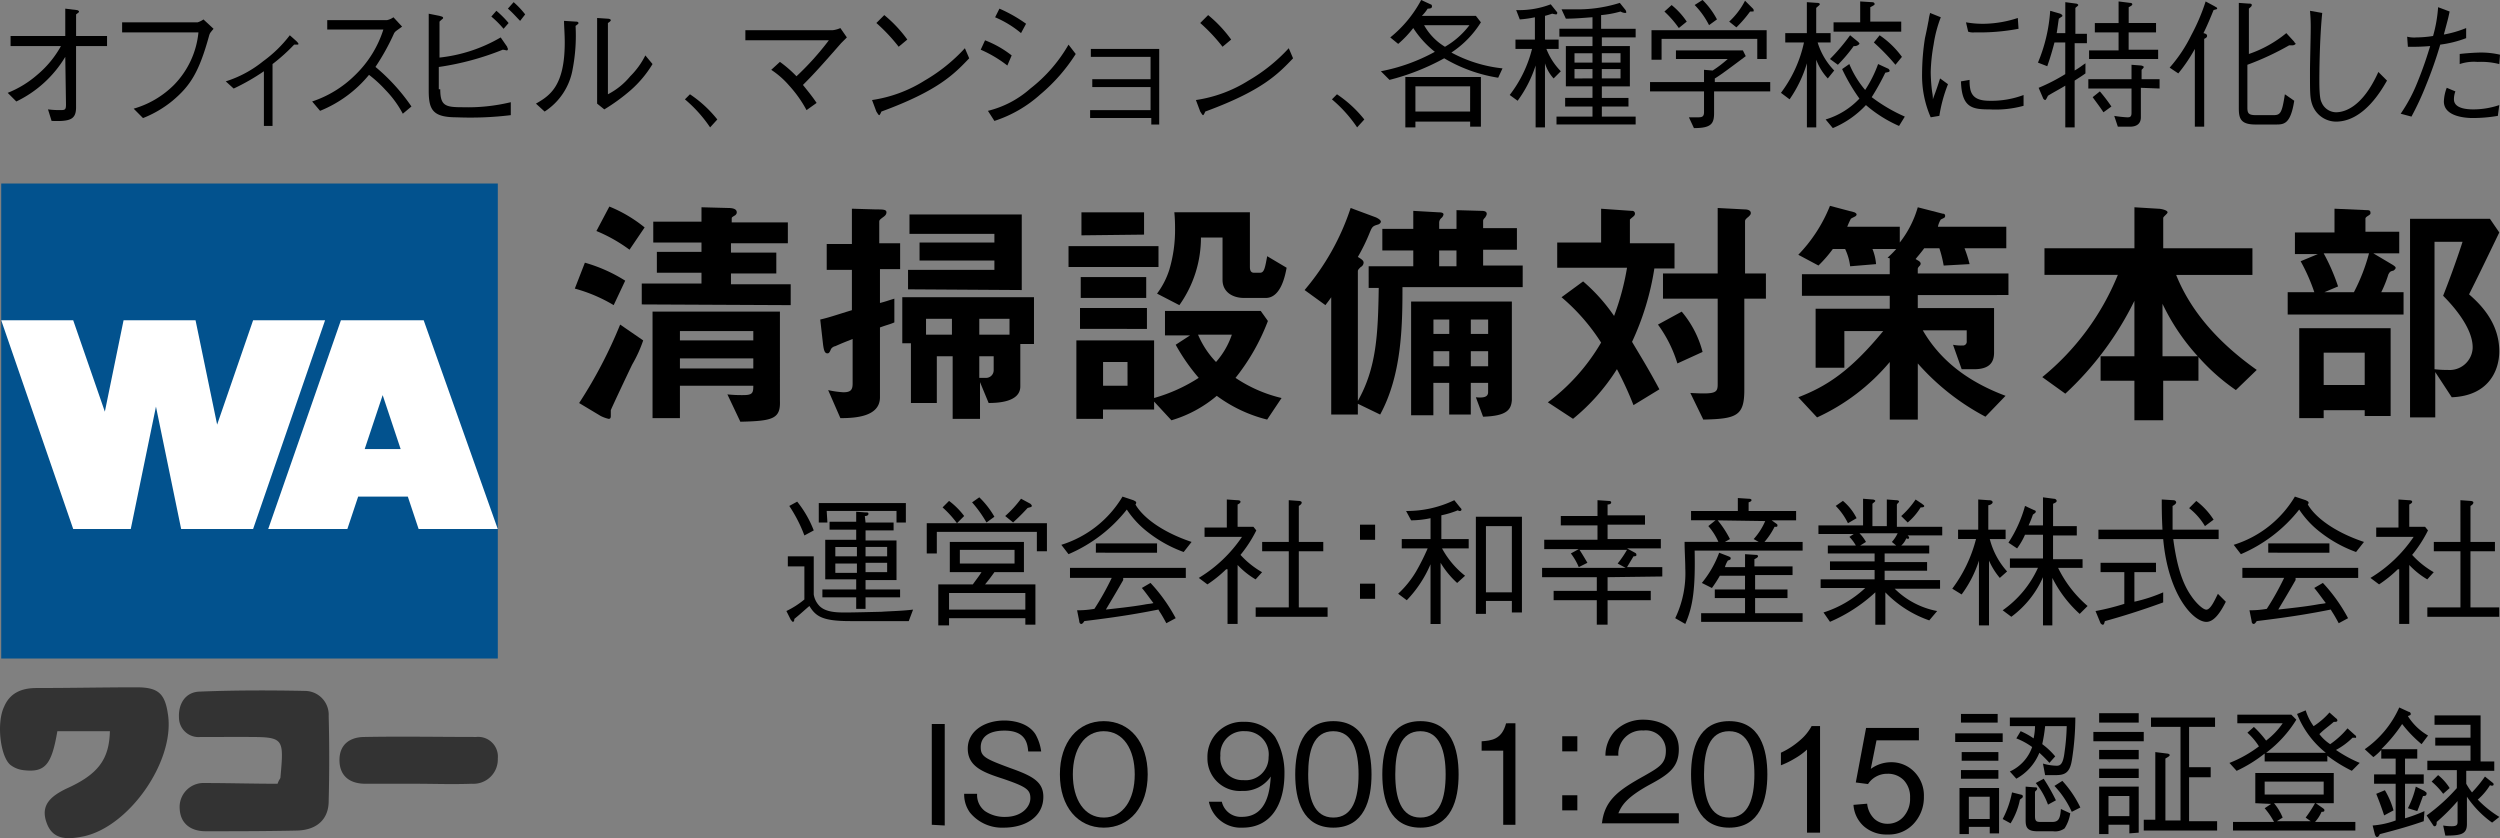 <svg id="コンポーネント_9_1" data-name="コンポーネント 9 – 1" xmlns="http://www.w3.org/2000/svg" width="303.236" height="101.667" viewBox="0 0 303.236 101.667">
  <rect x="0" y="0" width="303.236" height="101.667" fill="#808080" stroke="none"/>
  <g id="グループ_14" data-name="グループ 14" transform="translate(0 22.26)">
    <rect id="長方形_22" data-name="長方形 22" width="60.234" height="57.615" transform="translate(0.148)" fill="#02528e"/>
    <g id="グループ_12" data-name="グループ 12" transform="translate(0.148 16.586)">
      <path id="パス_73" data-name="パス 73" d="M30.753,45.1,26.389,57.758,23.77,45.1H15.04L12.77,56.186,8.93,45.1H.2L8.93,70.416h6.984l3.055-14.84,3.055,14.84h8.729L39.483,45.1Z" transform="translate(-0.2 -45.1)" fill="#fff"/>
      <path id="パス_74" data-name="パス 74" d="M56.156,45.1H46.117L37.3,70.416h9.6l1.309-3.928h6.023l1.309,3.928h9.6ZM49,60.726l2.182-6.547,2.182,6.547Z" transform="translate(-4.914 -45.1)" fill="#fff"/>
    </g>
    <g id="グループ_13" data-name="グループ 13" transform="translate(0 61.107)">
      <path id="パス_75" data-name="パス 75" d="M13.36,101.425H6.988c-.7,4.1-1.484,5.063-4.19,4.714a3.169,3.169,0,0,1-1.484-.611c-1.222-.96-1.746-5.063-.786-7.071.7-1.659,2.1-2.27,3.928-2.27,4.016,0,8.118-.087,12.134-.087,2.706,0,3.492.786,3.841,3.492.7,5.587-4.714,13.356-10.214,14.578-1.746.349-3.754.611-4.539-1.659-.786-2.182.611-3.23,2.357-4.1C11.963,106.663,13.273,104.83,13.36,101.425Z" transform="translate(-0.031 -96.1)" fill="#333"/>
      <path id="パス_76" data-name="パス 76" d="M36.858,107.853c.175-.524.349-.611.349-.786.436-4.889.436-4.889-4.365-4.889H27.518A2.367,2.367,0,0,1,24.9,99.822c-.087-1.571.7-3.055,2.444-3.143,4.277-.175,8.555-.175,12.832-.087a2.894,2.894,0,0,1,2.881,3.055c.087,3.4.087,6.809,0,10.3,0,2.182-1.4,3.492-3.754,3.579-3.754.087-7.507.087-11.174.087-1.833,0-3.055-.96-3.143-2.706a2.908,2.908,0,0,1,3.055-3.143C30.922,107.765,33.89,107.853,36.858,107.853Z" transform="translate(-3.19 -96.155)" fill="#333"/>
      <path id="パス_77" data-name="パス 77" d="M56.366,108.669H50.343c-1.92,0-3.143-.96-3.143-2.881s1.309-2.793,3.055-2.793c4.539-.087,8.991,0,13.531,0a2.389,2.389,0,0,1,2.619,2.619,2.955,2.955,0,0,1-3.143,3.055c-2.444.087-4.714,0-6.9,0Z" transform="translate(-6.024 -96.971)" fill="#333"/>
    </g>
  </g>
  <g id="グループ_15" data-name="グループ 15" transform="translate(69.722 24.966)">
    <path id="パス_78" data-name="パス 78" d="M84.614,41.259A18.707,18.707,0,0,0,79.9,39.252l1.222-3.143a18.805,18.805,0,0,1,4.889,2.182Zm2.27,7.158c-.349.7-2.532,5.325-2.619,5.587v.7c0,.262-.087.349-.262.349a4.255,4.255,0,0,1-.96-.349l-2.619-1.571A56.121,56.121,0,0,0,85.4,43.616l2.793,1.92A15.839,15.839,0,0,1,86.884,48.418Zm-.349-13.88a18.713,18.713,0,0,0-4.016-2.27L84.09,29.3a16.788,16.788,0,0,1,4.277,2.532Zm1.484,6.634V38.641h7.245V37.331H89.852V34.8h5.412V33.665H89.415V31.133h5.849V29.387l3.23.087q1.048,0,1.048.524c0,.087,0,.175-.175.349-.436.262-.436.262-.436.436v.436h6.809v2.532h-6.9v1.135h5.5v2.532h-5.5v1.309h7.245v2.532l-18.07-.087ZM99.978,55.4l-1.571-3.317a16.2,16.2,0,0,0,1.92.087c1.135,0,1.222-.262,1.222-1.135h-8.9v3.928H89.328V42.045h15.451V52.87C104.866,55.052,103.906,55.314,99.978,55.4Zm1.571-11h-8.9v1.135h8.9Zm0,3.317h-8.9v1.222h8.9Z" transform="translate(-79.9 -29.213)"/>
    <path id="パス_79" data-name="パス 79" d="M121.245,37.107v3.928c.7-.175.873-.262,1.746-.524v2.881c-.611.262-.786.262-1.746.611v8.468c0,2.357-2.968,2.532-4.8,2.532l-1.484-3.4a11.582,11.582,0,0,0,1.833.262c.873,0,1.135-.262,1.135-1.048V45.4c-1.309.524-1.309.524-2.1.873a.8.8,0,0,0-.524.349c-.175.436-.262.524-.436.524-.349,0-.436-.436-.524-1.048L114,43.043c1.135-.262,1.833-.524,3.841-1.135V37.02h-3.055V33.877h3.055V29.6l2.968.087c.786,0,1.222,0,1.222.349,0,.262-.175.436-.436.611-.349.262-.436.349-.436.524V33.79h2.532v3.143h-2.444Zm17.023,8.9v5.15c0,1.92-2.793,2.008-3.841,2.008l-1.048-2.532V55.09h-3.317V47.5h-1.921V53.17H125V45.924h-1.048V40.337h15.975v5.674ZM124.65,39.377V37.02h10.475V35.885h-9.079V33.7h9.079V32.655h-10.3V30.3h13.618v9.166l-13.793-.087Zm5.325,3.579h-3.143v1.92h3.143Zm6.984,0h-3.666v1.92h3.666ZM135.125,47.5h-1.833v2.619h.786a.926.926,0,0,0,.96-.96V47.5Z" transform="translate(-84.232 -29.251)"/>
    <path id="パス_80" data-name="パス 80" d="M148.5,36.734V34.2h10.912v2.532Zm24.093,18.507a17.261,17.261,0,0,1-6.111-2.881,15.114,15.114,0,0,1-5.5,2.968l-2.1-2.27v.96h-6.2v1.135h-3.23V45.639h9.428v6.984a19.932,19.932,0,0,0,5.412-2.444,23.5,23.5,0,0,1-2.793-4.016l1.746-1.135H160.2V42.059h11.61l.873,1.222a25.609,25.609,0,0,1-3.928,6.9,16.982,16.982,0,0,0,5.587,2.444Zm-22.7-11V41.71h8.118v2.532Zm.087-3.754V37.957h7.944v2.532Zm.087-7.595V30.1h7.595v2.706l-7.595.087Zm5.587,15.364H152.69v2.881h2.968Zm16.761-7.769H169.8c-1.484,0-2.619-.786-2.619-2.182v-5.15h-2.619a14.109,14.109,0,0,1-2.619,8.206l-2.706-1.4a9.729,9.729,0,0,0,1.484-2.881,16.878,16.878,0,0,0,.7-5.063,18.616,18.616,0,0,0-.087-1.92H170.5v6.634c0,.611.262.7.524.7h.7c.524,0,.611-.611.873-2.008l2.357,1.4C174.776,37.782,174.252,40.488,172.419,40.488Zm-8.206,4.452a10.954,10.954,0,0,0,2.182,3.317,9.74,9.74,0,0,0,1.92-3.317Z" transform="translate(-88.616 -29.314)"/>
    <path id="パス_81" data-name="パス 81" d="M193.172,39.19c0,4.627-.087,10.563-2.706,15.364l-2.706-1.309v1.309h-3.23V40.325c-.349.524-.524.7-.7.96L181.3,39.452a29.583,29.583,0,0,0,5.587-9.952l3.055,1.135s.611.262.611.524c0,.087-.087.262-.349.349-.611.175-.7.262-.96.873a23.013,23.013,0,0,1-1.484,3.055c.436.262.7.436.7.7a.631.631,0,0,1-.349.524c-.262.262-.349.349-.349.524V52.9c2.27-4.016,2.444-8.118,2.532-13.705h-1.222V36.571h5.412V34.65h-3.754V32.032h3.754V29.849l3.055.175c.436,0,.611.087.611.262a.742.742,0,0,1-.262.436.746.746,0,0,0-.262.524v.786h2.1v-2.27l3.055.087c.349,0,.611.087.611.349,0,.175-.087.262-.175.436-.262.262-.262.349-.262.436v.873h4.1v2.619h-4.1v1.92h4.8V39.1H193.172Zm9.777,15.626-.873-2.357c.873.087,1.484,0,1.484-.611V50.713h-2.1v3.841h-2.619V50.713h-1.921v3.928H194.22V40.848h12.221V52.808C206.354,54.03,205.743,54.728,202.949,54.816Zm-4.1-11.785h-1.92v1.746h1.92Zm0,3.841h-1.92V48.7h1.92Zm.873-12.221h-2.1v1.92h2.1Zm3.841,8.38h-2.1v1.746h2.1Zm0,3.841h-2.1V48.7h2.1Z" transform="translate(-92.783 -29.238)"/>
    <path id="パス_82" data-name="パス 82" d="M228.02,36.833a32.867,32.867,0,0,1-2.706,8.9c.873,1.484,1.921,3.143,3.317,5.761l-3.143,1.92a40.761,40.761,0,0,0-2.008-4.365,24.712,24.712,0,0,1-5.325,6.023L215.1,53.07a24.349,24.349,0,0,0,6.46-7.245,24.178,24.178,0,0,0-4.8-5.5l2.619-1.92a21.4,21.4,0,0,1,3.754,4.19,30.831,30.831,0,0,0,1.571-5.849h-8.468V33.69h5.325v-4.1l3.754.262a.32.32,0,0,1,.349.349c0,.262-.262.349-.611.7v2.881h5.412v3.055Zm2.793,11.523a15.812,15.812,0,0,0-2.357-4.714l2.881-1.571a12.4,12.4,0,0,1,2.532,4.889Zm8.118-7.857V51.586c0,3.143-.96,3.492-4.976,3.579l-1.571-3.23c3.055.175,3.317,0,3.317-1.048V40.5h-6.634V37.444H235.7V29.5l3.317.175c.262,0,.7.087.7.436,0,.175-.087.262-.262.436-.436.349-.436.436-.436.611v6.285h2.532V40.5Z" transform="translate(-97.077 -29.238)"/>
    <path id="パス_83" data-name="パス 83" d="M264.391,40.025V41.6h9.253v5.412c0,1.309-.7,2.008-2.444,2.008h-1.484l-1.048-2.968a4.612,4.612,0,0,0,1.135.087.46.46,0,0,0,.524-.524V44.3H265c2.27,3.928,5.849,6.373,10.039,7.944L272.6,54.777a28.864,28.864,0,0,1-8.206-6.46v6.809h-3.4V48.143a25.23,25.23,0,0,1-8.817,6.722L249.9,52.42c3.4-1.309,6.285-3.143,10.3-8.031h-4.714v4.452H252V41.683h8.991V40.112h-10.65V37.493h10.65v-1.92l-.262-.087a11.573,11.573,0,0,0,1.048-1.048h-2.881a6.261,6.261,0,0,1,.436,1.833l-3.143.262a6.747,6.747,0,0,0-.611-2.1H254.09a15.772,15.772,0,0,1-1.746,2.008L249.9,35.136a18.267,18.267,0,0,0,3.841-5.936l2.968.786q.262.131.262.262a.3.3,0,0,1-.087.175c-.087.087-.524.262-.611.349a10.237,10.237,0,0,0-.436.96h6.372v1.92a12.56,12.56,0,0,0,2.182-4.277l3.055.786a.231.231,0,0,1,.262.262c0,.087,0,.175-.175.262l-.349.175a2.614,2.614,0,0,0-.349.873h8.293V34.35h-5.063a15.382,15.382,0,0,1,.611,1.92l-3.143.175a14.546,14.546,0,0,0-.524-2.1h-1.833c-.524.7-.7.873-1.048,1.309l.436.262c.087.087.175.175.175.262a.382.382,0,0,1-.087.262c-.262.262-.262.349-.262.436v.524h11v2.619Z" transform="translate(-101.498 -29.2)"/>
    <path id="パス_84" data-name="パス 84" d="M307.282,51.573a24.88,24.88,0,0,1-4.539-4.016v2.881h-4.277v4.8h-3.492v-4.8h-4.1V47.47h4.1V40.748a38.333,38.333,0,0,1-8.38,11.261L283.8,50a31.07,31.07,0,0,0,9.166-12.4h-8.9v-3.23h10.912V29.4l2.881.175c.349,0,1.135.175,1.135.436,0,.087-.087.175-.262.349s-.262.262-.262.349v3.666H309.29v3.23h-9.253c1.921,4.8,5.587,8.555,9.777,11.523Zm-8.9-10.475V47.47h4.277A25.992,25.992,0,0,1,298.378,41.1Z" transform="translate(-105.805 -29.225)"/>
    <path id="パス_85" data-name="パス 85" d="M317.9,42.432V39.726h3.23a22.541,22.541,0,0,0-1.659-3.754l2.1-.873h-2.793V32.481h4.8V29.6l3.928.175c.349,0,.436.087.436.349,0,.175-.087.175-.175.262-.436.262-.436.349-.436.436v1.571h4.1v2.619h-3.143l2.357,1.4c.262.175.349.262.349.349,0,.175-.175.262-.262.349-.436.087-.436.175-.611.436a14.642,14.642,0,0,1-.873,2.182h2.706v2.706Zm9.341,12.309v-.7h-4.976V55H319.3V44.091h11.086v10.65Zm-4.976-19.729a24.355,24.355,0,0,1,1.746,4.016l-1.659.7h3.579a22.772,22.772,0,0,0,1.833-4.714Zm4.976,12.047h-4.976v3.928h4.976ZM337.8,52.471,335.8,49.416v5.5H332.74V30.822h9.69l1.135,1.659c-2.27,4.714-2.532,5.238-3.666,7.507,1.309,1.135,3.666,3.4,3.666,6.9C343.565,49.241,342.255,52.3,337.8,52.471Zm-1.048-12.309c.524-1.309,1.571-4.1,2.357-6.547h-3.4V49.067a11.2,11.2,0,0,0,1.571.087,2.8,2.8,0,0,0,3.055-2.619C340.422,44,337.716,41.123,336.756,40.163Z" transform="translate(-110.138 -29.251)"/>
  </g>
  <g id="グループ_16" data-name="グループ 16" transform="translate(0.933)">
    <path id="パス_86" data-name="パス 86" d="M8.084,7.649a13.983,13.983,0,0,1-5.936,5.412L1.1,12.014A12.436,12.436,0,0,0,4.679,9.831,12.271,12.271,0,0,0,7.56,6.339H1.449V5.117H8.084V1.8l1.4.175c.087,0,.262.087.262.175s0,.087-.349.349V5.117h3.754V6.339H9.393v7.42c0,1.484-.7,1.746-2.968,1.659l-.436-1.4a10.592,10.592,0,0,0,1.571.087c.524,0,.611-.087.611-.7L8.084,7.649Z" transform="translate(-1.1 -0.752)"/>
    <path id="パス_87" data-name="パス 87" d="M17,4.871V3.649h9.166a2.487,2.487,0,0,0,.7-.349l1.222,1.135c-.436.524-.436.524-.524.786-1.222,4.452-2.27,6.111-4.452,7.944a13.3,13.3,0,0,1-3.579,2.1L18.4,14.125a11.363,11.363,0,0,0,4.889-2.881,10.574,10.574,0,0,0,2.968-6.373Z" transform="translate(-3.12 -0.943)"/>
    <path id="パス_88" data-name="パス 88" d="M36.027,9.865a25.913,25.913,0,0,1-3.666,2.1l-.96-.873a13.786,13.786,0,0,0,4.539-2.444A15.468,15.468,0,0,0,39.169,5.5l.786.7c.087.087.262.262.262.349s-.087.087-.175.087h-.349a22.022,22.022,0,0,1-2.619,2.357V16.5H36.027S36.027,9.865,36.027,9.865Z" transform="translate(-4.95 -1.223)"/>
    <path id="パス_89" data-name="パス 89" d="M54.312,4.135c-.7.524-.786.524-.96.786a27.751,27.751,0,0,1-2.27,4.1,23.494,23.494,0,0,1,4.365,4.8L54.4,14.7a12.538,12.538,0,0,0-2.1-2.881A15.085,15.085,0,0,0,50.3,9.984a14.888,14.888,0,0,1-5.936,4.365l-.96-1.135a13.377,13.377,0,0,0,5.238-3.23,13.2,13.2,0,0,0,3.4-5.5H45.233V3.349h7.245A2.157,2.157,0,0,0,53.264,3Z" transform="translate(-6.474 -0.905)"/>
    <path id="パス_90" data-name="パス 90" d="M61,11.463c0,2.008.611,2.182,2.706,2.182a22.252,22.252,0,0,0,5.849-.611v1.571A40.339,40.339,0,0,1,63,14.867c-2.881,0-3.4-.873-3.4-3.23V2.3l1.309.262c.262.087.436.087.436.262,0,.087-.087.087-.436.436V7.622a18.631,18.631,0,0,0,7.42-2.444l.786,1.135c0,.087.087.175.087.262,0,.175-.087.175-.175.175a3.781,3.781,0,0,0-.436-.087,33.6,33.6,0,0,1-7.769,2.1v2.706ZM68.679,4.13a11.893,11.893,0,0,0-1.484-1.484l.611-.7A11.893,11.893,0,0,1,69.29,3.432Zm2.008-.96c-.349-.349-.96-1.048-1.484-1.484L69.9.9a10.519,10.519,0,0,1,1.4,1.484Z" transform="translate(-8.532 -0.638)"/>
    <path id="パス_91" data-name="パス 91" d="M74.5,13.488c1.659-.96,3.492-2.1,3.492-7.42,0-1.048-.087-2.008-.087-2.619l1.4.087c.087,0,.349,0,.349.175,0,.087,0,.087-.349.349A21.475,21.475,0,0,1,78.952,9.3a7.667,7.667,0,0,1-3.4,5.15ZM81.92,3.1l1.309.087c.175,0,.349.087.349.175s-.087.175-.349.349v8.642a8.57,8.57,0,0,0,2.706-2.182,9.515,9.515,0,0,0,1.833-2.532l.873,1.048a13.462,13.462,0,0,1-2.619,3.143,23.057,23.057,0,0,1-3.23,2.357l-.873-.7Z" transform="translate(-10.425 -0.918)"/>
    <path id="パス_92" data-name="パス 92" d="M95.811,13.7a14.575,14.575,0,0,1,3.317,3.055l-.873.96a16.369,16.369,0,0,0-3.055-3.4Z" transform="translate(-13.055 -2.264)"/>
    <path id="パス_93" data-name="パス 93" d="M107.79,8.6a14.732,14.732,0,0,1,2.008,1.746,33.97,33.97,0,0,0,3.928-4.365H103.6V4.762h10.563a3.17,3.17,0,0,0,.96-.262l.786,1.135-.7.7c-2.968,3.4-3.666,4.1-4.627,5.063.7.873,1.135,1.4,1.659,2.182l-1.222.873a14.67,14.67,0,0,0-2.1-2.968,10.45,10.45,0,0,0-2.182-1.92Z" transform="translate(-14.123 -1.095)"/>
    <path id="パス_94" data-name="パス 94" d="M132.985,7.938c-1.833,1.92-3.754,3.928-10.65,6.46,0,0-.175.436-.262.436s-.175-.175-.349-.436L121.2,13a16.456,16.456,0,0,0,6.373-2.357,20.751,20.751,0,0,0,4.889-3.928Zm-8.555-1.4a21.147,21.147,0,0,0-2.706-2.881l.96-.96a15.748,15.748,0,0,1,2.793,2.968Z" transform="translate(-16.359 -0.867)"/>
    <path id="パス_95" data-name="パス 95" d="M136.824,5.641a12.433,12.433,0,0,1,3.23,1.833L139.53,8.7a14.966,14.966,0,0,0-3.23-1.92Zm11,1.659a21.259,21.259,0,0,1-4.277,4.889,15.4,15.4,0,0,1-5.587,3.23l-.786-1.222a12.1,12.1,0,0,0,5.15-2.706,18.223,18.223,0,0,0,4.627-5.325ZM138.57,1.8a17.648,17.648,0,0,1,3.23,1.833l-.611,1.135a12.483,12.483,0,0,0-3.143-1.92Z" transform="translate(-18.277 -0.752)"/>
    <path id="パス_96" data-name="パス 96" d="M151.5,15.78v-.96h7.333V12.027h-7.071v-.96h7.071V8.36h-7.245V7.4h8.293v9.166h-.96V15.78Z" transform="translate(-20.208 -1.464)"/>
    <path id="パス_97" data-name="パス 97" d="M177.985,7.938c-1.833,1.92-3.754,3.928-10.65,6.46,0,0-.175.436-.262.436s-.175-.175-.349-.436L166.2,13a16.456,16.456,0,0,0,6.373-2.357,20.752,20.752,0,0,0,4.889-3.928Zm-8.555-1.4a21.145,21.145,0,0,0-2.706-2.881l.96-.96a15.747,15.747,0,0,1,2.793,2.968Z" transform="translate(-22.076 -0.867)"/>
    <path id="パス_98" data-name="パス 98" d="M185.711,13.7a14.576,14.576,0,0,1,3.317,3.055l-.873.96a16.369,16.369,0,0,0-3.055-3.4Z" transform="translate(-24.477 -2.264)"/>
    <path id="パス_99" data-name="パス 99" d="M206.129,10.028a18.472,18.472,0,0,1-6.547-2.357,27.846,27.846,0,0,1-6.634,2.619L191.9,9.242a22.259,22.259,0,0,0,6.547-2.357A11.864,11.864,0,0,1,195.828,4,12.819,12.819,0,0,1,194,5.925l-.96-.786A14.648,14.648,0,0,0,196.789.6l1.135.524c.087,0,.175.087.175.262,0,.262-.349.262-.524.262a4.775,4.775,0,0,1-.7.873h6.547l.611.786a11.954,11.954,0,0,1-3.579,3.666,16.731,16.731,0,0,0,6.2,1.92Zm-3.4,6.023v-.7H196.09v.7h-1.222V9.941h9.166v6.023h-1.309Zm0-4.976H196.09v3.055h6.634Zm-5.587-7.42a7.116,7.116,0,0,0,2.532,2.619,9.923,9.923,0,0,0,2.968-2.619Z" transform="translate(-25.341 -0.6)"/>
    <path id="パス_100" data-name="パス 100" d="M214.077,5.452h1.659V6.587h-1.484A8.021,8.021,0,0,0,216,9.293l-.873.873a4.791,4.791,0,0,1-1.048-1.833V16.1h-1.135V8.595a14.953,14.953,0,0,1-2.182,4.277l-.96-.7a15.084,15.084,0,0,0,2.706-5.587H210.5V5.452h2.357V2.746a13.243,13.243,0,0,1-1.833.262l-.436-1.135a10.69,10.69,0,0,0,4.19-.7l.7.873c.087.087.087.087.087.175,0,.175-.087.175-.175.175a3.781,3.781,0,0,1-.436-.087c-.262.087-.524.175-.873.262V5.452Zm6.9-1.309h4.1V5.19h-4.1V6.238h3.4v4.889h-3.4v1.4h3.23V13.57h-3.23v1.222h4.1v.96h-9.6v-.96h4.365V13.57h-3.317V12.523h3.317v-1.4h-3.23V6.238h3.23V5.1h-4.016v-.96h4.016v-1.4c-1.222.087-2.1.175-3.23.175l-.524-1.135h1.484A16.92,16.92,0,0,0,223.156,1l.7.873a.879.879,0,0,1,.087.262c0,.087-.087.087-.175.087a1.241,1.241,0,0,1-.524-.175,12.308,12.308,0,0,1-2.357.436V4.143Zm-1.135,4.1V7.111h-2.182V8.245Zm0,1.92V9.031h-2.182v1.135Zm3.4-3.055h-2.27V8.245h2.27Zm0,1.92h-2.27v1.135h2.27Z" transform="translate(-27.615 -0.651)"/>
    <path id="パス_101" data-name="パス 101" d="M237.069,11.686v2.619c0,1.309-.349,1.833-2.444,1.833l-.611-1.309h1.048c.436,0,.786,0,.786-.611V11.686H229.3V10.552h6.547V9.068l1.048.087a14.5,14.5,0,0,0,1.833-1.4h-6.285V6.711h8.118l.349.7c-1.746,1.309-3.143,2.357-3.754,2.706v.436h6.722v1.135Zm5.238-3.928V5.314H230.7V7.845h-1.222V4.266h13.967V7.758ZM232.792,4A12.517,12.517,0,0,0,231.046,2l.873-.786a9.046,9.046,0,0,1,1.833,2.008Zm3.666-.349a9.825,9.825,0,0,0-1.746-2.444l.96-.611a9.588,9.588,0,0,1,1.746,2.357ZM241.434,2a15.252,15.252,0,0,1-1.659,1.92l-.873-.7A9.065,9.065,0,0,0,240.823.687l.96.96a.321.321,0,0,1,.087.262C241.958,2,241.7,2,241.434,2Z" transform="translate(-30.093 -0.6)"/>
    <path id="パス_102" data-name="パス 102" d="M253.174,10.141a6.726,6.726,0,0,1-1.4-2.27v8.206h-1.135V8.307a15.282,15.282,0,0,1-2.1,4.365l-1.048-.786a15.582,15.582,0,0,0,2.793-6.111h-2.27V4.641h2.619V.887l1.222.087c.087,0,.349,0,.349.175,0,.087-.262.262-.436.436V4.641h1.746V5.776h-1.571a8.4,8.4,0,0,0,2.008,3.4Zm8.642,5.761A15.879,15.879,0,0,1,257.8,13.37a11.581,11.581,0,0,1-4.016,2.793l-.873-1.048a9.284,9.284,0,0,0,4.1-2.532,22.6,22.6,0,0,1-2.1-3.579l.873-.611a11.723,11.723,0,0,0,1.921,3.143,14.734,14.734,0,0,0,1.571-3.143l1.135.524a.394.394,0,0,1,.262.262c0,.175-.087.175-.524.262A30.11,30.11,0,0,1,258.5,12.41a19.758,19.758,0,0,0,4.016,2.357Zm-5.5-9.69a18.449,18.449,0,0,1-1.92,2.27l-.96-.7A23.831,23.831,0,0,0,255.88,4.9l.96.786c.087.087.175.175.175.262A.8.8,0,0,1,256.317,6.212Zm-2.444-1.746V3.332h3.23V.8l1.4.087c.349,0,.349.175.349.262s-.349.262-.524.349V3.244h3.754V4.466Zm7.507,4.016a26.552,26.552,0,0,0-2.619-2.706l.7-.873a10.858,10.858,0,0,1,2.706,2.619Z" transform="translate(-32.405 -0.625)"/>
    <path id="パス_103" data-name="パス 103" d="M269.37,2.924a15.435,15.435,0,0,0-.873,3.317,21.391,21.391,0,0,0-.349,3.317A20.076,20.076,0,0,0,268.322,12a4.009,4.009,0,0,1,.087.873c.175-.524.349-.873.873-2.532l.96.7a17.88,17.88,0,0,0-1.048,3.841l-1.048.175A12.6,12.6,0,0,1,267.1,9.733a28.164,28.164,0,0,1,.349-4.277c.349-1.571.349-1.746.436-2.1.087-.7.175-.786.175-.96Zm3.492,7.595a4.977,4.977,0,0,0,.087,1.135c.262,1.222,1.309,1.4,2.444,1.4a11.072,11.072,0,0,0,4.016-.7v1.309a12.743,12.743,0,0,1-4.1.436c-2.1,0-3.4-.175-3.492-3.4Zm-.436-6.984a11.4,11.4,0,0,0,2.357.175,13.735,13.735,0,0,0,3.928-.7L278.8,4.32a25.392,25.392,0,0,1-5.325.436,1.723,1.723,0,0,1-.786-.087Z" transform="translate(-34.895 -0.829)"/>
    <path id="パス_104" data-name="パス 104" d="M287.652,5.776v3.4c.611-.349.786-.524,1.309-.873V9.53c-.611.436-.786.524-1.309.873v5.674h-1.135V11.014c-.7.436-1.4.786-2.1,1.222-.175.349-.262.524-.349.524a.393.393,0,0,1-.262-.262l-.524-1.222a22.552,22.552,0,0,0,3.23-1.659V5.776h-1.309c-.436,1.659-.7,2.357-.873,2.881L283.2,8.22a19.566,19.566,0,0,0,1.484-6.285l1.222.349q.262.131.262.262c0,.087-.087.087-.436.349-.087.524-.175,1.309-.262,1.746h1.048V.887l1.309.175c.087,0,.262.087.262.175s-.175.175-.349.349V4.728h1.4V5.863h-1.484V5.776Zm8.031,5.5v3.579c0,.786-.524,1.135-1.309,1.135H292.89l-.436-1.309a14.18,14.18,0,0,0,1.571.175c.262,0,.524,0,.524-.524V11.363h-5.238V10.228h5.238V8.482l1.135.087c.087,0,.349.087.349.175s-.087.175-.262.349v1.135h2.182v1.135l-2.27-.087ZM289.4,7.784V6.736h3.579V4.554H290.1V3.419h2.881V.8l1.4.175c.175,0,.262.087.262.175s-.087.175-.436.349v1.92h3.317V4.554H294.2v2.1h3.579V7.784Zm1.746,6.46c-.524-.786-.873-1.222-1.309-1.833l.873-.7a20.543,20.543,0,0,1,1.4,1.833Z" transform="translate(-36.941 -0.625)"/>
    <path id="パス_105" data-name="パス 105" d="M306.825,1.848c-.349.873-.786,1.92-1.222,2.793.349.087.436.175.436.349s-.175.262-.349.349v10.65h-1.135V6.561a19.2,19.2,0,0,1-2.008,2.968l-1.048-.7A17.628,17.628,0,0,0,304.119,4.9,24.138,24.138,0,0,0,305.865.8L307,1.411c.087.087.262.087.262.262C307.261,1.76,307.087,1.76,306.825,1.848Zm9.515,4.277h-.349a33.477,33.477,0,0,1-5.063,2.357v5.15c0,.7.087.96,1.048.96h2.1c.873,0,1.048-.262,1.4-2.532l1.135.786c-.436,2.793-1.222,2.881-2.182,2.881h-2.532c-1.833,0-2.008-.786-2.008-2.008V.975l1.222.087c.175,0,.349,0,.349.175s-.175.262-.349.436v5.5a14.467,14.467,0,0,0,4.539-2.532l.96,1.048c0,.087.175.175.175.262A.564.564,0,0,1,316.34,6.125Z" transform="translate(-39.266 -0.625)"/>
    <path id="パス_106" data-name="パス 106" d="M322.484,2.362c-.349,3.4-.349,7.857-.349,8.206,0,2.1.175,2.444.262,2.619a1.937,1.937,0,0,0,1.746,1.222c1.048,0,3.23-.611,5.15-4.889l1.048,1.048c-.611,1.048-2.793,4.976-6.2,4.976a3.09,3.09,0,0,1-2.881-2.1c-.262-.786-.262-1.309-.262-4.1,0-.786.087-4.19.087-4.889A21.276,21.276,0,0,0,321,2.1Z" transform="translate(-41.743 -0.791)"/>
    <path id="パス_107" data-name="パス 107" d="M339.536,2.124c-.175.873-.262,1.135-.7,2.793a13.519,13.519,0,0,0,2.706-.786V5.354a13.683,13.683,0,0,1-3.143.786,50.671,50.671,0,0,1-1.746,4.976,34.282,34.282,0,0,1-1.746,3.754L333.6,14.52a19.131,19.131,0,0,0,2.008-3.754c.786-1.92,1.222-3.317,1.571-4.452a26.268,26.268,0,0,1-2.706.087l-.087-1.222a3.625,3.625,0,0,0,1.135.087,13.23,13.23,0,0,0,2.008-.175,16.869,16.869,0,0,0,.611-3.492Zm.7,9.69a2.7,2.7,0,0,0-.175.96c0,.873.96,1.222,2.357,1.222a9.886,9.886,0,0,0,3.143-.524l-.175,1.309a18.052,18.052,0,0,1-3.055.262c-.873,0-3.492-.175-3.492-2.008a5.073,5.073,0,0,1,.349-1.659Zm.524-4.539c.7-.087,1.92-.175,2.619-.175a10.064,10.064,0,0,1,2.27.262L345.559,8.5a8.909,8.909,0,0,0-2.619-.262,5.384,5.384,0,0,0-2.182.262Z" transform="translate(-43.344 -0.727)"/>
  </g>
  <g id="グループ_17" data-name="グループ 17" transform="translate(95.386 60.234)">
    <path id="パス_108" data-name="パス 108" d="M124.14,84.791h-7.071c-3.317,0-4.19-.524-4.976-1.833-.436.349-.873.786-1.833,1.571,0,.087,0,.349-.175.349-.087,0-.175-.175-.262-.262l-.524-1.048a10.437,10.437,0,0,0,2.182-1.4V78.157h-2.008V76.934h3.143v4.627a2.59,2.59,0,0,0,.7,1.4c.786.786,2.182.786,3.23.786.873,0,4.19-.087,4.277-.087,1.222-.087,2.357-.087,3.841-.262ZM110.609,70.3a13.143,13.143,0,0,1,2.008,3.492l-1.135.611a17.432,17.432,0,0,0-1.833-3.579Zm3.666,2.532h-1.048V70.475h10.563v2.357h-1.135v-1.4h-8.468l.087,1.4Zm4.627,0h3.4v.96h-3.4v1.222h3.754v4.8H118.9V80.95h4.19v.96H118.9v1.4h-1.135v-1.4h-4.1v-.96h4.1V79.728h-3.754v-4.8h3.754V73.7h-3.23v-.96h3.23V71.522l1.135.087c.262,0,.349,0,.349.175s-.175.262-.436.262l.087.786Zm-1.048,4.1V75.8h-2.619v1.135Zm0,2.008V77.807h-2.619v1.135Zm3.666-3.143H118.9v1.135h2.619Zm0,1.92H118.9v1.135h2.619Z" transform="translate(-109.3 -69.689)"/>
    <path id="パス_109" data-name="パス 109" d="M131.506,70.136a9.108,9.108,0,0,1,1.833,1.833l-.873.873h10.912v3.4h-1.222V73.89H130.022v2.619H128.8V72.843h3.666a12.364,12.364,0,0,0-1.746-1.92Zm10.475,10.126v4.889h-1.222v-.786h-9.253v.873H130.2V80.263h4.19c.436-.611.786-1.048,1.048-1.484h-3.841V75.112h8.991v3.666h-3.579c-.436.611-.7.96-1.135,1.484Zm-1.222,3.055V81.31h-9.253v2.008Zm-1.309-7.245h-6.634v1.659h6.634ZM135.173,69.7a10.512,10.512,0,0,1,1.833,2.357l-.96.7a14.657,14.657,0,0,0-1.746-2.444Zm3.143,2.27a13.521,13.521,0,0,0,1.921-2.1l1.135.611c.087.087.175.175.175.262,0,.175-.349.175-.524.262-.96,1.048-1.484,1.484-1.746,1.746Z" transform="translate(-111.777 -69.613)"/>
    <path id="パス_110" data-name="パス 110" d="M162.34,76.322a15.725,15.725,0,0,1-4.277-2.357,11.345,11.345,0,0,1-2.619-2.793,17.989,17.989,0,0,1-7.071,5.412l-.873-1.135a13.18,13.18,0,0,0,7.42-5.849l1.309.436c.175.087.349.175.349.262a.321.321,0,0,1-.087.262c.96,1.659,3.4,3.4,6.809,4.539Zm-7.333,3.4c-1.048,1.833-1.746,2.968-2.1,3.579,1.571-.175,3.23-.349,4.714-.611.436-.087.786-.087,1.048-.175-.786-1.048-.96-1.309-1.4-1.833l1.048-.611a20.229,20.229,0,0,1,3.055,4.277l-1.135.611c-.7-1.309-.786-1.309-.96-1.659-2.182.436-4.627.873-8.991,1.4-.087.175-.262.349-.349.349-.175,0-.262-.175-.262-.349l-.262-1.309a11.91,11.91,0,0,0,2.1-.175,33.337,33.337,0,0,0,2.1-3.754h-5.063V78.242H162.6v1.222h-7.595v.262Zm-3.317-3.317V75.274h7.42v1.135Z" transform="translate(-114.153 -69.6)"/>
    <path id="パス_111" data-name="パス 111" d="M169.917,78.468a15.327,15.327,0,0,1-2.27,1.833l-1.048-.786a16.763,16.763,0,0,0,5.238-4.976H167.3V73.4H170V70l1.222.087c.087,0,.436,0,.436.175,0,.087,0,.175-.349.349v2.706h1.92l.349.436a15.631,15.631,0,0,1-1.92,2.968,10.689,10.689,0,0,0,2.619,2.1l-.786.873a9.946,9.946,0,0,1-2.182-1.746V85.1h-1.222V78.468Zm7.595-8.38,1.222.087c.175,0,.349.087.349.175,0,.175-.087.262-.349.436V75.15H181.7v1.135h-2.968v6.809h3.492v1.135H173.5V83.094h4.016V76.285h-3.23V75.15h3.23Z" transform="translate(-116.58 -69.651)"/>
    <path id="パス_112" data-name="パス 112" d="M190.833,75.333H189V73.5h1.833Zm0,7.158H189V80.658h1.833Z" transform="translate(-119.426 -70.095)"/>
    <path id="パス_113" data-name="パス 113" d="M199.625,75.949a10.639,10.639,0,0,0,2.793,3.317l-.96.873a10.747,10.747,0,0,1-2.008-2.444v7.42h-1.222V77.869a14.42,14.42,0,0,1-2.881,4.365l-1.048-.786a12.041,12.041,0,0,0,2.182-2.706,27.781,27.781,0,0,0,1.4-2.793h-3.143V74.814h3.492V72.282a11.457,11.457,0,0,1-2.357.262l-.611-1.135a13.241,13.241,0,0,0,5.849-1.309l.7.873c.087.087.175.175.175.262a.188.188,0,0,1-.175.175.321.321,0,0,1-.262-.087,11.32,11.32,0,0,1-2.008.611v2.881h3.317v1.135Zm8.468,7.769v-1.4H204.95v1.571h-1.222V72.108h5.587v11.61Zm0-10.475H204.95v8.031h3.143Z" transform="translate(-120.099 -69.664)"/>
    <path id="パス_114" data-name="パス 114" d="M222.244,79.441V81.1h5.238v1.135h-5.238V85.2h-1.309V82.234H215.7V81.1h5.238V79.441H214.3V78.306h10.126l-.96-.524a12.786,12.786,0,0,0,1.135-1.659h-5.762c.349.524.7,1.135.96,1.571l-1.048.524a7.528,7.528,0,0,0-.96-1.659l.96-.524h-4.19V74.9h6.46V73.155H216.57V72.02h4.452V70.1l1.309.087c.087,0,.349,0,.349.175s-.175.262-.436.262v1.309h4.539v1.135h-4.539v1.746h6.46v1.135h-4.1l.96.524c.175.087.175.175.175.262s0,.175-.349.175l-.786,1.309h4.277v1.135l-6.634.087Z" transform="translate(-122.64 -69.664)"/>
    <path id="パス_115" data-name="パス 115" d="M244.5,72.506l.611.436c.087.087.087.087.087.175s0,.175-.175.175h-.175a9,9,0,0,1-1.222,1.833h4.627v1.048H235.157c.087,4.539-.175,6.722-1.135,8.9l-1.222-.7a12.582,12.582,0,0,0,1.222-6.023c0-.873-.087-2.182-.087-3.23h4.1a7.308,7.308,0,0,0-1.222-1.92l.873-.7H234.72V71.371h5.674V69.8l1.309.087c.087,0,.349,0,.349.175,0,.087-.087.175-.349.262v1.048h5.761v1.135Zm-3.23,5.674V76.609l1.309.087c.087,0,.262,0,.262.175,0,.087-.087.175-.436.349v.873h4.627v1.048H242.49v1.746h3.928v1.048H242.49v1.833h5.761v1.048H235.943V83.767h5.325V81.934H237.6V80.886h3.666V79.228h-3.055a14.917,14.917,0,0,1-.96,1.484L236.03,80.1a12.691,12.691,0,0,0,2.1-3.666l1.135.436c.175.087.262.087.262.262s-.175.175-.349.262a3.1,3.1,0,0,0-.349.786Zm-3.317-5.674a12.266,12.266,0,0,1,1.484,2.27l-.611.349h4.1l-.611-.349a7.851,7.851,0,0,0,1.4-2.182l-5.761-.087Z" transform="translate(-124.991 -69.625)"/>
    <path id="パス_116" data-name="パス 116" d="M263.263,74.09l.262.262c.087.087.175.175.175.262,0,.175-.175.175-.349.087a2.228,2.228,0,0,1-.611.873h3.4v.96h-5.412v1.048h5.15V78.63h-5.15v1.135h6.722v1.048h-5.5a9.894,9.894,0,0,0,5.15,2.706l-.96,1.135a13.619,13.619,0,0,1-5.325-3.4v3.928H259.6V81.248a19.211,19.211,0,0,1-5.5,3.579l-.786-1.135a13.271,13.271,0,0,0,5.063-2.968h-5.412V79.677h6.547V78.542H254.1V77.495h5.412v-.96h-5.674v-.96h3.4a4.7,4.7,0,0,0-.786-1.048l.524-.349H252.7V73.13h5.412V69.9l1.135.087c.175,0,.349.087.349.175s-.175.175-.349.349v2.706h1.746v-3.23l1.135.087c.262,0,.349.087.349.175s-.175.175-.262.349V73.3h5.5v1.048h-4.452V74.09Zm-6.984-1.222a7.833,7.833,0,0,0-1.484-2.1l.873-.611a6.537,6.537,0,0,1,1.659,2.1Zm1.4,1.222a4.7,4.7,0,0,1,.786,1.048l-.7.436h4.365l-.524-.436a4.256,4.256,0,0,0,.7-1.048Zm7.42-3.143a7.641,7.641,0,0,1-1.571,1.833L262.739,72a10.875,10.875,0,0,0,1.746-2.008l.786.524c.087.087.262.175.262.262C265.532,70.948,265.271,70.948,265.1,70.948Z" transform="translate(-127.519 -69.638)"/>
    <path id="パス_117" data-name="パス 117" d="M277.061,79.477a8.672,8.672,0,0,1-1.309-2.1v7.857H274.53V77.382a14.07,14.07,0,0,1-2.1,4.1l-1.135-.7a17.058,17.058,0,0,0,2.881-6.023H272V73.628h2.444V69.962l1.222.087c.175,0,.524,0,.524.262,0,.175-.349.349-.524.349v2.968h2.1v1.135h-1.921a9.334,9.334,0,0,0,2.1,3.928Zm9.69,4.365a14.851,14.851,0,0,1-3.317-4.365v5.761H282.3V79.39a11.9,11.9,0,0,1-3.841,4.8l-1.048-.786a12.732,12.732,0,0,0,4.277-5.15h-3.4V77.12H282.3V74.239h-2.182a8.348,8.348,0,0,1-.96,1.659l-1.048-.7a15.591,15.591,0,0,0,2.008-4.452l1.135.524a.188.188,0,0,1,.175.175c0,.087-.087.175-.349.349a13.14,13.14,0,0,1-.524,1.309H282.3V69.7l1.309.175c.262,0,.349.175.349.262,0,.175-.262.262-.436.349v2.706H286.4v1.135h-2.881v2.881H287.1v1.048h-2.968a14.339,14.339,0,0,0,3.579,4.627Z" transform="translate(-129.882 -69.613)"/>
    <path id="パス_118" data-name="パス 118" d="M295.914,82.4a19.034,19.034,0,0,0,3.492-1.135v1.222c-2.619.96-5.15,1.746-7.071,2.27-.087.262-.087.436-.262.436-.087,0-.175-.087-.262-.175l-.611-1.484a29.145,29.145,0,0,0,3.492-.873V78.817h-2.881V77.682h6.722v1.135h-2.619V82.4Zm4.714-7.595c.436,3.317,1.135,5.412,2.182,6.9.524.786,1.4,1.659,1.833,1.659.524,0,1.048-1.222,1.4-1.92l.96.96c-.611,1.222-1.4,2.444-2.357,2.444-1.571,0-4.627-3.23-5.238-10.039h-7.857V73.666h7.769c-.087-1.659-.087-2.706-.087-3.666l1.4.087c.262,0,.349.175.349.262,0,.175-.262.349-.436.436v2.881h5.587V74.8Zm2.793-4.627a8.862,8.862,0,0,1,2.1,2.27l-1.048.786a7.844,7.844,0,0,0-1.921-2.182Z" transform="translate(-132.41 -69.651)"/>
    <path id="パス_119" data-name="パス 119" d="M325.24,76.322a15.726,15.726,0,0,1-4.277-2.357,11.344,11.344,0,0,1-2.619-2.793,17.99,17.99,0,0,1-7.071,5.412l-.873-1.135a13.18,13.18,0,0,0,7.42-5.849l1.309.436c.175.087.349.175.349.262a.321.321,0,0,1-.087.262c.96,1.659,3.4,3.4,6.809,4.539Zm-7.333,3.4c-1.048,1.833-1.746,2.968-2.1,3.579,1.571-.175,3.23-.349,4.714-.611.436-.087.786-.087,1.048-.175-.786-1.048-.96-1.309-1.4-1.833l1.048-.611a20.23,20.23,0,0,1,3.055,4.277l-1.135.611c-.7-1.309-.786-1.309-.96-1.659-2.182.436-4.627.873-8.991,1.4-.087.175-.262.349-.349.349-.175,0-.262-.175-.262-.349l-.262-1.309a11.91,11.91,0,0,0,2.1-.175,33.331,33.331,0,0,0,2.1-3.754h-5.063V78.242H325.5v1.222h-7.595Zm-3.317-3.317V75.274h7.42v1.135Z" transform="translate(-134.85 -69.6)"/>
    <path id="パス_120" data-name="パス 120" d="M332.717,78.468a15.327,15.327,0,0,1-2.27,1.833l-1.048-.786a16.762,16.762,0,0,0,5.238-4.976H330.1V73.4H332.8V70l1.222.087c.087,0,.436,0,.436.175,0,.087,0,.175-.349.349v2.706h1.921l.349.436a15.633,15.633,0,0,1-1.921,2.968,10.688,10.688,0,0,0,2.619,2.1l-.786.873a9.946,9.946,0,0,1-2.182-1.746V85.1h-1.222V78.468Zm7.595-8.38,1.222.087c.175,0,.349.087.349.175,0,.175-.087.262-.349.436V75.15H344.5v1.135h-2.968v6.809h3.492v1.135H336.3V83.094h4.016V76.285h-3.23V75.15h3.23Z" transform="translate(-137.264 -69.651)"/>
  </g>
  <path id="パス_121" data-name="パス 121" d="M129.5,113.421V101.2h1.571v12.309l-1.571-.087Z" transform="translate(-16.48 -13.381)"/>
  <path id="パス_122" data-name="パス 122" d="M138.8,113.707a5.012,5.012,0,0,1-4.1-1.833,3.738,3.738,0,0,1-.7-2.27h1.571a2.437,2.437,0,0,0,.96,2.1,4.213,4.213,0,0,0,2.444.7c2.008,0,3.055-1.222,3.055-2.27s-.524-1.4-3.317-2.357c-2.444-.786-4.277-1.484-4.277-3.666,0-2.1,2.008-3.4,4.452-3.4.786,0,2.793.175,3.754,1.659a5.737,5.737,0,0,1,.7,2.1h-1.571c-.087-.786-.175-2.532-2.881-2.532-1.92,0-2.881.786-2.881,2.008,0,1.135.524,1.4,3.579,2.532,2.706.96,4.016,1.659,4.016,3.492C143.6,112.4,141.42,113.707,138.8,113.707Z" transform="translate(-17.052 -13.318)"/>
  <path id="パス_123" data-name="パス 123" d="M152.625,113.72c-3.143,0-5.325-2.532-5.325-6.46s2.182-6.46,5.325-6.46,5.325,2.532,5.325,6.46S155.768,113.72,152.625,113.72Zm0-11.7c-2.357,0-3.754,2.182-3.754,5.238s1.4,5.238,3.754,5.238,3.754-2.182,3.754-5.238S154.982,102.022,152.625,102.022Z" transform="translate(-18.741 -13.33)"/>
  <path id="パス_124" data-name="パス 124" d="M172.077,113.732a3.941,3.941,0,0,1-4.1-3.143h1.571a2.356,2.356,0,0,0,2.444,1.833c3.23,0,3.4-3.666,3.492-4.889a3.994,3.994,0,0,1-3.492,1.746,3.937,3.937,0,0,1-4.19-4.016,4.241,4.241,0,0,1,4.452-4.365,4.458,4.458,0,0,1,3.754,1.833,8.611,8.611,0,0,1,1.135,4.452C177.141,110.939,175.482,113.732,172.077,113.732Zm.262-11.7A2.793,2.793,0,0,0,169.371,105a2.694,2.694,0,0,0,2.793,2.968,2.778,2.778,0,0,0,3.055-2.793A2.808,2.808,0,0,0,172.339,102.035Z" transform="translate(-21.346 -13.343)"/>
  <path id="パス_125" data-name="パス 125" d="M184.627,113.72c-3.754,0-4.627-3.4-4.627-6.46s.873-6.46,4.627-6.46,4.627,3.4,4.627,6.46S188.38,113.72,184.627,113.72Zm0-11.7c-2.444,0-3.055,2.444-3.055,5.238,0,2.881.7,5.238,3.055,5.238s3.055-2.357,3.055-5.238C187.682,104.466,186.984,102.022,184.627,102.022Z" transform="translate(-22.896 -13.33)"/>
  <path id="パス_126" data-name="パス 126" d="M196.727,113.72c-3.754,0-4.627-3.4-4.627-6.46s.873-6.46,4.627-6.46,4.627,3.4,4.627,6.46S200.48,113.72,196.727,113.72Zm0-11.7c-2.444,0-3.055,2.444-3.055,5.238,0,2.881.7,5.238,3.055,5.238s3.055-2.357,3.055-5.238C199.782,104.466,199.084,102.022,196.727,102.022Z" transform="translate(-24.433 -13.33)"/>
  <path id="パス_127" data-name="パス 127" d="M208.519,113.409v-8.991H205.9v-1.135c1.135-.087,2.444-.175,2.968-2.182H210v12.309Z" transform="translate(-26.187 -13.369)"/>
  <path id="パス_128" data-name="パス 128" d="M217.1,104.733V102.9h1.833v1.833Zm0,7.158v-1.833h1.833v1.833Z" transform="translate(-27.61 -13.597)"/>
  <path id="パス_129" data-name="パス 129" d="M222.6,113.345c.262-2.968,2.008-4.19,5.15-5.936,1.833-1.048,2.619-1.484,2.619-3.055a2.426,2.426,0,0,0-2.706-2.444,2.852,2.852,0,0,0-3.055,3.055h-1.571A4.4,4.4,0,0,1,224.171,102a4.759,4.759,0,0,1,3.492-1.4c1.746,0,4.277.786,4.277,3.579,0,2.182-1.222,3.055-3.492,4.277-3.055,1.659-3.492,2.706-3.841,3.492h7.333v1.222H222.6v.175Z" transform="translate(-28.308 -13.305)"/>
  <path id="パス_130" data-name="パス 130" d="M239.627,113.72c-3.754,0-4.627-3.4-4.627-6.46s.873-6.46,4.627-6.46,4.627,3.4,4.627,6.46S243.38,113.72,239.627,113.72Zm0-11.7c-2.444,0-3.055,2.444-3.055,5.238,0,2.881.7,5.238,3.055,5.238s3.055-2.357,3.055-5.238C242.682,104.466,241.984,102.022,239.627,102.022Z" transform="translate(-29.884 -13.33)"/>
  <path id="パス_133" data-name="パス 133" d="M271.7,103.2v-1.048h5.761V103.2Zm4.19,11.086v-.786h-2.532v.873h-1.135v-5.587h4.8v5.5ZM272.4,100.848V99.8h4.452v1.048Zm0,6.809v-1.048h4.539v1.048Zm.087-2.182v-1.048h4.452v1.048Zm3.4,4.365h-2.532v2.706h2.532Zm3.666.349a8.642,8.642,0,0,1-1.135,2.881l-.96-.524a11.748,11.748,0,0,0,1.135-3.23l1.048.262c.087,0,.262.087.262.175C279.906,109.926,279.906,109.926,279.557,110.188Zm6.285-4.714c-.262,1.571-.96,1.746-2.008,1.746h-1.222l-.262-1.4a6.562,6.562,0,0,0,1.659.262c.436,0,.786-.175.96-1.659a25.468,25.468,0,0,0,.262-3.143h-2.619a18.908,18.908,0,0,1-.349,2.182,8.826,8.826,0,0,1,1.571,1.484l-.7.786a15.854,15.854,0,0,0-1.222-1.222,6.258,6.258,0,0,1-2.793,3.143l-.786-.873a5.091,5.091,0,0,0,2.706-2.968,8.475,8.475,0,0,0-1.92-1.048l.524-.873a8.416,8.416,0,0,1,1.571.873,7.689,7.689,0,0,0,.175-1.484h-3.055v-1.048h7.944A33.51,33.51,0,0,1,285.842,105.474Zm-.873,8.206a1.924,1.924,0,0,1-1.4.349h-1.921c-1.4,0-1.4-.7-1.4-1.484v-3.928l1.135.087c.175,0,.262,0,.262.175,0,.087-.087.175-.262.349V112.2c0,.7.262.7.786.7h1.309c.786,0,.96-.436,1.048-1.571l1.135.524A4.691,4.691,0,0,1,284.969,113.68Zm-2.008-2.881a9.354,9.354,0,0,0-1.484-2.619l.96-.524a24.2,24.2,0,0,1,1.484,2.619Zm2.881.873a11.343,11.343,0,0,0-2.1-3.143l.96-.611a13.06,13.06,0,0,1,2.182,3.23Z" transform="translate(-34.546 -13.203)"/>
  <path id="パス_134" data-name="パス 134" d="M290.9,103.1V101.97h6.111V103.1Zm4.365,11.174v-1.048h-2.532v1.135H291.6V108.6h4.8v5.587l-1.135.087ZM291.6,100.835V99.7h4.8v1.135Zm0,4.452v-1.135h4.8v1.135Zm0,2.27v-1.135h4.8v1.135Zm3.666,2.182h-2.532v2.444h2.532Zm1.746,4.016V112.62h1.4v-8.206l1.4.175c.175,0,.349.087.349.175,0,.175-.262.262-.524.436v7.507h1.833V101.359h-3.579v-1.135h7.769v1.135H302.51v4.889h2.619v1.222H302.51v5.325h3.4v1.135h-8.9v-.175Z" transform="translate(-36.986 -13.191)"/>
  <path id="パス_135" data-name="パス 135" d="M321.585,105.5h-7.507v-.96a17,17,0,0,1-3.4,2.1l-.873-.96a15.1,15.1,0,0,0,3.579-2.008,7.757,7.757,0,0,0-1.4-1.659l.786-.7a12.7,12.7,0,0,1,1.484,1.659,9.189,9.189,0,0,0,2.008-2.1h-5.5V99.824h6.547l.611.611a14.576,14.576,0,0,1-3.666,4.016H321.5a11.379,11.379,0,0,1-3.492-4.714l1.048-.436a6.6,6.6,0,0,0,.96,1.92,9.077,9.077,0,0,0,1.921-1.659l.786.7a.323.323,0,0,1,.175.262c0,.175-.175.175-.436.175-.7.611-1.135.873-1.746,1.484a5.219,5.219,0,0,0,1.309,1.222,10.468,10.468,0,0,0,2.1-1.92l.873.786c.087.087.175.087.175.262s-.087.087-.175.087h-.262a8.555,8.555,0,0,1-2.008,1.484,15.642,15.642,0,0,0,2.881,1.571l-.96.96a18.23,18.23,0,0,1-2.968-1.833v.7Zm-8.642,5.063v-3.666h9.515v3.666h-2.182l.873.611c.087.087.175.087.175.262s-.175.175-.349.175a4.212,4.212,0,0,1-.786,1.222h4.889v1.048h-14.84v-1.048h4.976a9.074,9.074,0,0,0-1.135-1.659l.786-.524-1.921-.087Zm8.293-1.048v-1.571h-7.158v1.571Zm-6.023,1.048a6.6,6.6,0,0,1,1.048,1.746l-.7.436h4.1l-.611-.436a15.17,15.17,0,0,0,1.135-1.746Z" transform="translate(-39.387 -13.14)"/>
  <path id="パス_136" data-name="パス 136" d="M335.5,103.352a15.464,15.464,0,0,1-2.357-2.444,18.867,18.867,0,0,1-2.532,3.055h4.365V105.1h-1.484v1.92h2.27v1.135h-2.27v4.19a18.789,18.789,0,0,0,2.357-.873l-.087,1.222c-1.484.524-2.968.96-5.325,1.571-.087.175-.175.349-.349.349-.087,0-.175-.087-.262-.349l-.262-1.048a10.247,10.247,0,0,0,2.793-.611v-4.452h-2.619v-1.135h2.619V105.1h-1.746V104.05a6.426,6.426,0,0,1-.96.873l-1.048-.96a12.229,12.229,0,0,0,4.19-5.063l1.135.524a.279.279,0,0,1,.262.262c0,.175-.175.175-.349.262a7.019,7.019,0,0,0,2.444,2.357Zm-4.539,8.642c-.349-1.048-.611-1.746-.96-2.619l1.048-.436a10.061,10.061,0,0,1,1.048,2.444Zm4.714-2.357c-.262.7-.436,1.222-.7,1.833l-1.135-.349a11.011,11.011,0,0,0,.96-2.619l1.048.524c.087.087.262.175.262.262C336.107,109.637,335.933,109.637,335.671,109.637Zm8.38,3.23A12.224,12.224,0,0,1,341,109.725v3.317c0,1.222-.7,1.4-2.619,1.4l-.262-1.222a5.955,5.955,0,0,0,1.048.087c.7,0,.7-.262.7-.611v-2.444a23.1,23.1,0,0,1-2.532,2.532c0,.175,0,.524-.262.524-.087,0-.087,0-.262-.262l-.7-1.048a22.1,22.1,0,0,0,3.666-3.317v-2.182h-3.579V105.36h5.238v-1.833h-4.277v-.96h4.277V101h-4.365V99.86h5.587v5.587h1.659v1.135h-3.4v1.571a6.952,6.952,0,0,0,.7,1.048,16.726,16.726,0,0,0,1.571-1.92l.873.7c.087.087.175.087.175.262s-.262.175-.436.087a7.723,7.723,0,0,1-1.484,1.746,12.758,12.758,0,0,0,2.619,2.1Zm-5.936-3.492a8.828,8.828,0,0,0-1.4-1.484l.786-.786a6.34,6.34,0,0,1,1.4,1.571Z" transform="translate(-41.776 -13.089)"/>
  <path id="パス_138" data-name="パス 138" d="M6.706,0H5.124V-10.081a8.177,8.177,0,0,1-1.5,1.09,10.622,10.622,0,0,1-1.666.817V-9.7a9.554,9.554,0,0,0,2.32-1.512,5.946,5.946,0,0,0,1.406-1.723h1.02Zm4.052-3.375,1.661-.141a2.979,2.979,0,0,0,.857,1.824,2.327,2.327,0,0,0,1.622.611,2.525,2.525,0,0,0,1.934-.861,3.246,3.246,0,0,0,.791-2.285,2.934,2.934,0,0,0-.76-2.136,2.651,2.651,0,0,0-1.991-.782,2.758,2.758,0,0,0-1.38.347,2.679,2.679,0,0,0-.967.9l-1.485-.193,1.248-6.618h6.407V-11.2H13.553l-.694,3.463a4.193,4.193,0,0,1,2.435-.809,3.857,3.857,0,0,1,2.848,1.169A4.085,4.085,0,0,1,19.3-4.368a4.692,4.692,0,0,1-1.02,3.023A4.084,4.084,0,0,1,14.9.22a4.168,4.168,0,0,1-2.87-.984A3.842,3.842,0,0,1,10.758-3.375Z" transform="translate(214.057 101)"/>
</svg>
